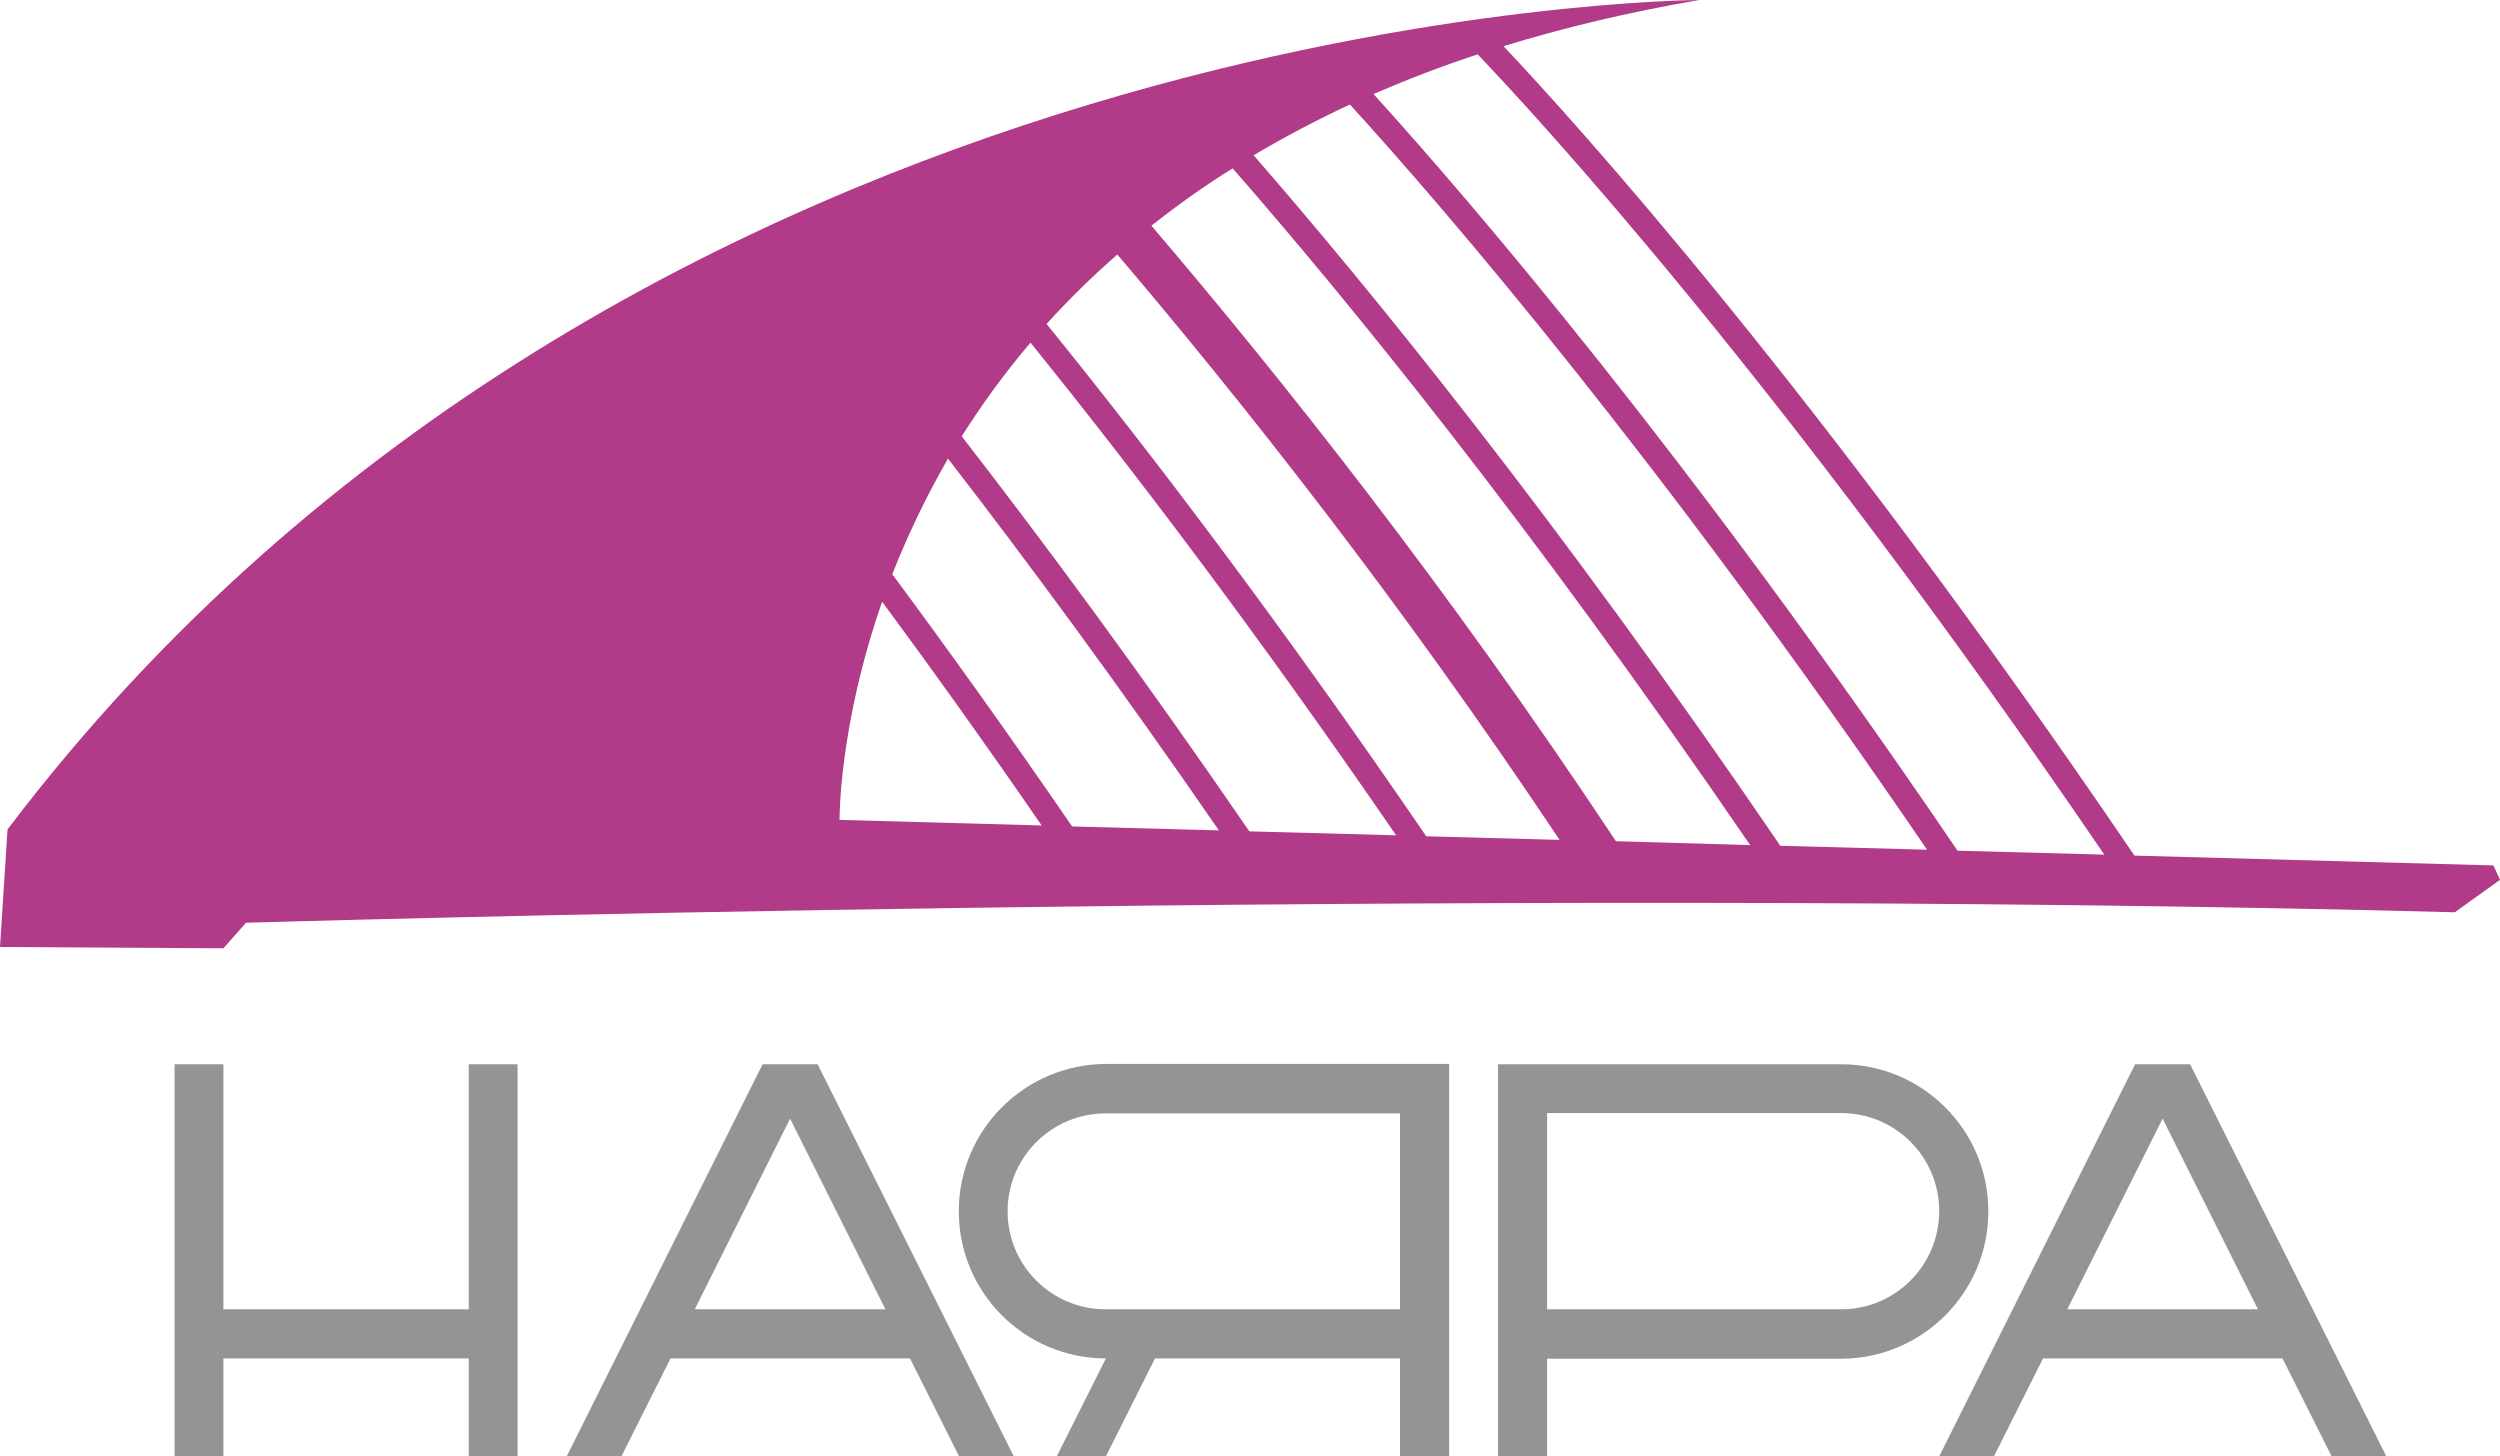<?xml version="1.0" encoding="utf-8"?>
<!-- Generator: Adobe Illustrator 27.7.0, SVG Export Plug-In . SVG Version: 6.00 Build 0)  -->
<svg version="1.1" id="Layer_1" xmlns="http://www.w3.org/2000/svg" xmlns:xlink="http://www.w3.org/1999/xlink" x="0px" y="0px"
	 viewBox="0 0 763.2 444.6" style="enable-background:new 0 0 763.2 444.6;" xml:space="preserve">
<style type="text/css">
	.st0{fill:#949494;}
	.st1{fill:#B13A89;}
</style>
<g>
	<path class="st0" d="M292.7,369.8c0,24.8,20.1,44.9,44.9,44.9l-15,29.9h15l15-29.9h74.8v29.9h15v-29.9v-15v-59.9v-15H337.6
		C312.8,324.9,292.7,345,292.7,369.8z M427.4,339.8v59.9H371h-33.5c-16.5,0-29.9-13.4-29.9-29.9c0-16.5,13.4-29.9,29.9-29.9H371
		H427.4z"/>
	<path class="st0" d="M607,369.8c0-24.8-20.1-44.9-44.9-44.9H457.3v15v59.9v15v29.9h15v-29.9h89.8C586.9,414.7,607,394.6,607,369.8z
		 M562.1,399.7h-33.5h-56.3v-59.9h56.3h33.5c16.5,0,29.9,13.4,29.9,29.9C592,386.3,578.6,399.7,562.1,399.7z"/>
	<polygon class="st0" points="143.1,399.7 68.2,399.7 68.2,324.9 53.3,324.9 53.3,444.6 68.2,444.6 68.2,414.7 143.1,414.7 
		143.1,444.6 158,444.6 158,324.9 143.1,324.9 	"/>
	<path class="st0" d="M247.8,324.9h-13.3h-1.7L173,444.6h1.7h13.3h1.7l15-29.9h73.1l15,29.9h1.7h13.3h1.7l-59.9-119.7H247.8z
		 M212.1,399.7l29.1-58.2l29.1,58.2H212.1z"/>
	<path class="st0" d="M666.8,324.9h-13.3h-1.7L592,444.6h1.7H607h1.7l15-29.9h73.1l15,29.9h1.7h13.3h1.7l-59.9-119.7H666.8z
		 M631.1,399.7l29.1-58.2l29.1,58.2H631.1z"/>
	<path class="st1" d="M761.2,264.2l-109.6-3C555.1,119,480.5,36.9,459,14.1C477.2,8.5,497.1,3.7,518.8,0c0,0-325.3,0.9-516.5,253.2
		L0,289.1l68.2,0.4l6.9-7.8c0,0,371.8-11.2,674.3-3.2l13.8-9.9L761.2,264.2z M256.3,250.3c0,0-0.3-28.5,13-66.6
		c15.4,20.8,31.7,43.6,48.7,68.3L256.3,250.3z M327.3,252.3c-19.3-28.1-37.7-53.8-54.9-77c4.4-11.2,10-23.1,17-35.3
		c24.5,31.7,52.4,69.5,82.7,113.5L327.3,252.3z M381.4,253.8c-32.3-47.1-61.9-87.2-87.8-120.6c6-9.5,12.9-19.1,21-28.6
		c30.6,37.9,68.8,88,111.6,150.4L381.4,253.8z M319.5,98.9c6.5-7.2,13.7-14.3,21.6-21.2c37.6,44.2,86.3,105.6,135,178.7l-40.7-1.1
		C390.8,190,351.1,137.9,319.5,98.9z M493.3,256.8c-51.3-77.5-102.8-142.2-141.8-187.9c7.6-6,15.8-11.9,24.8-17.5
		c33.7,38.5,90.1,107.3,158,206.6L493.3,256.8z M543.5,258.2C474.6,157.1,417.2,87,382.7,47.4c9.1-5.4,18.9-10.6,29.4-15.5
		c29.6,32.5,94.7,108.1,176.2,227.5L543.5,258.2z M597.6,259.7c-81.6-120.1-147.4-196.9-178.3-231c10-4.3,20.5-8.4,31.8-12.1
		c17.1,17.9,92.3,99,191.3,244.3L597.6,259.7z"/>
</g>
</svg>
